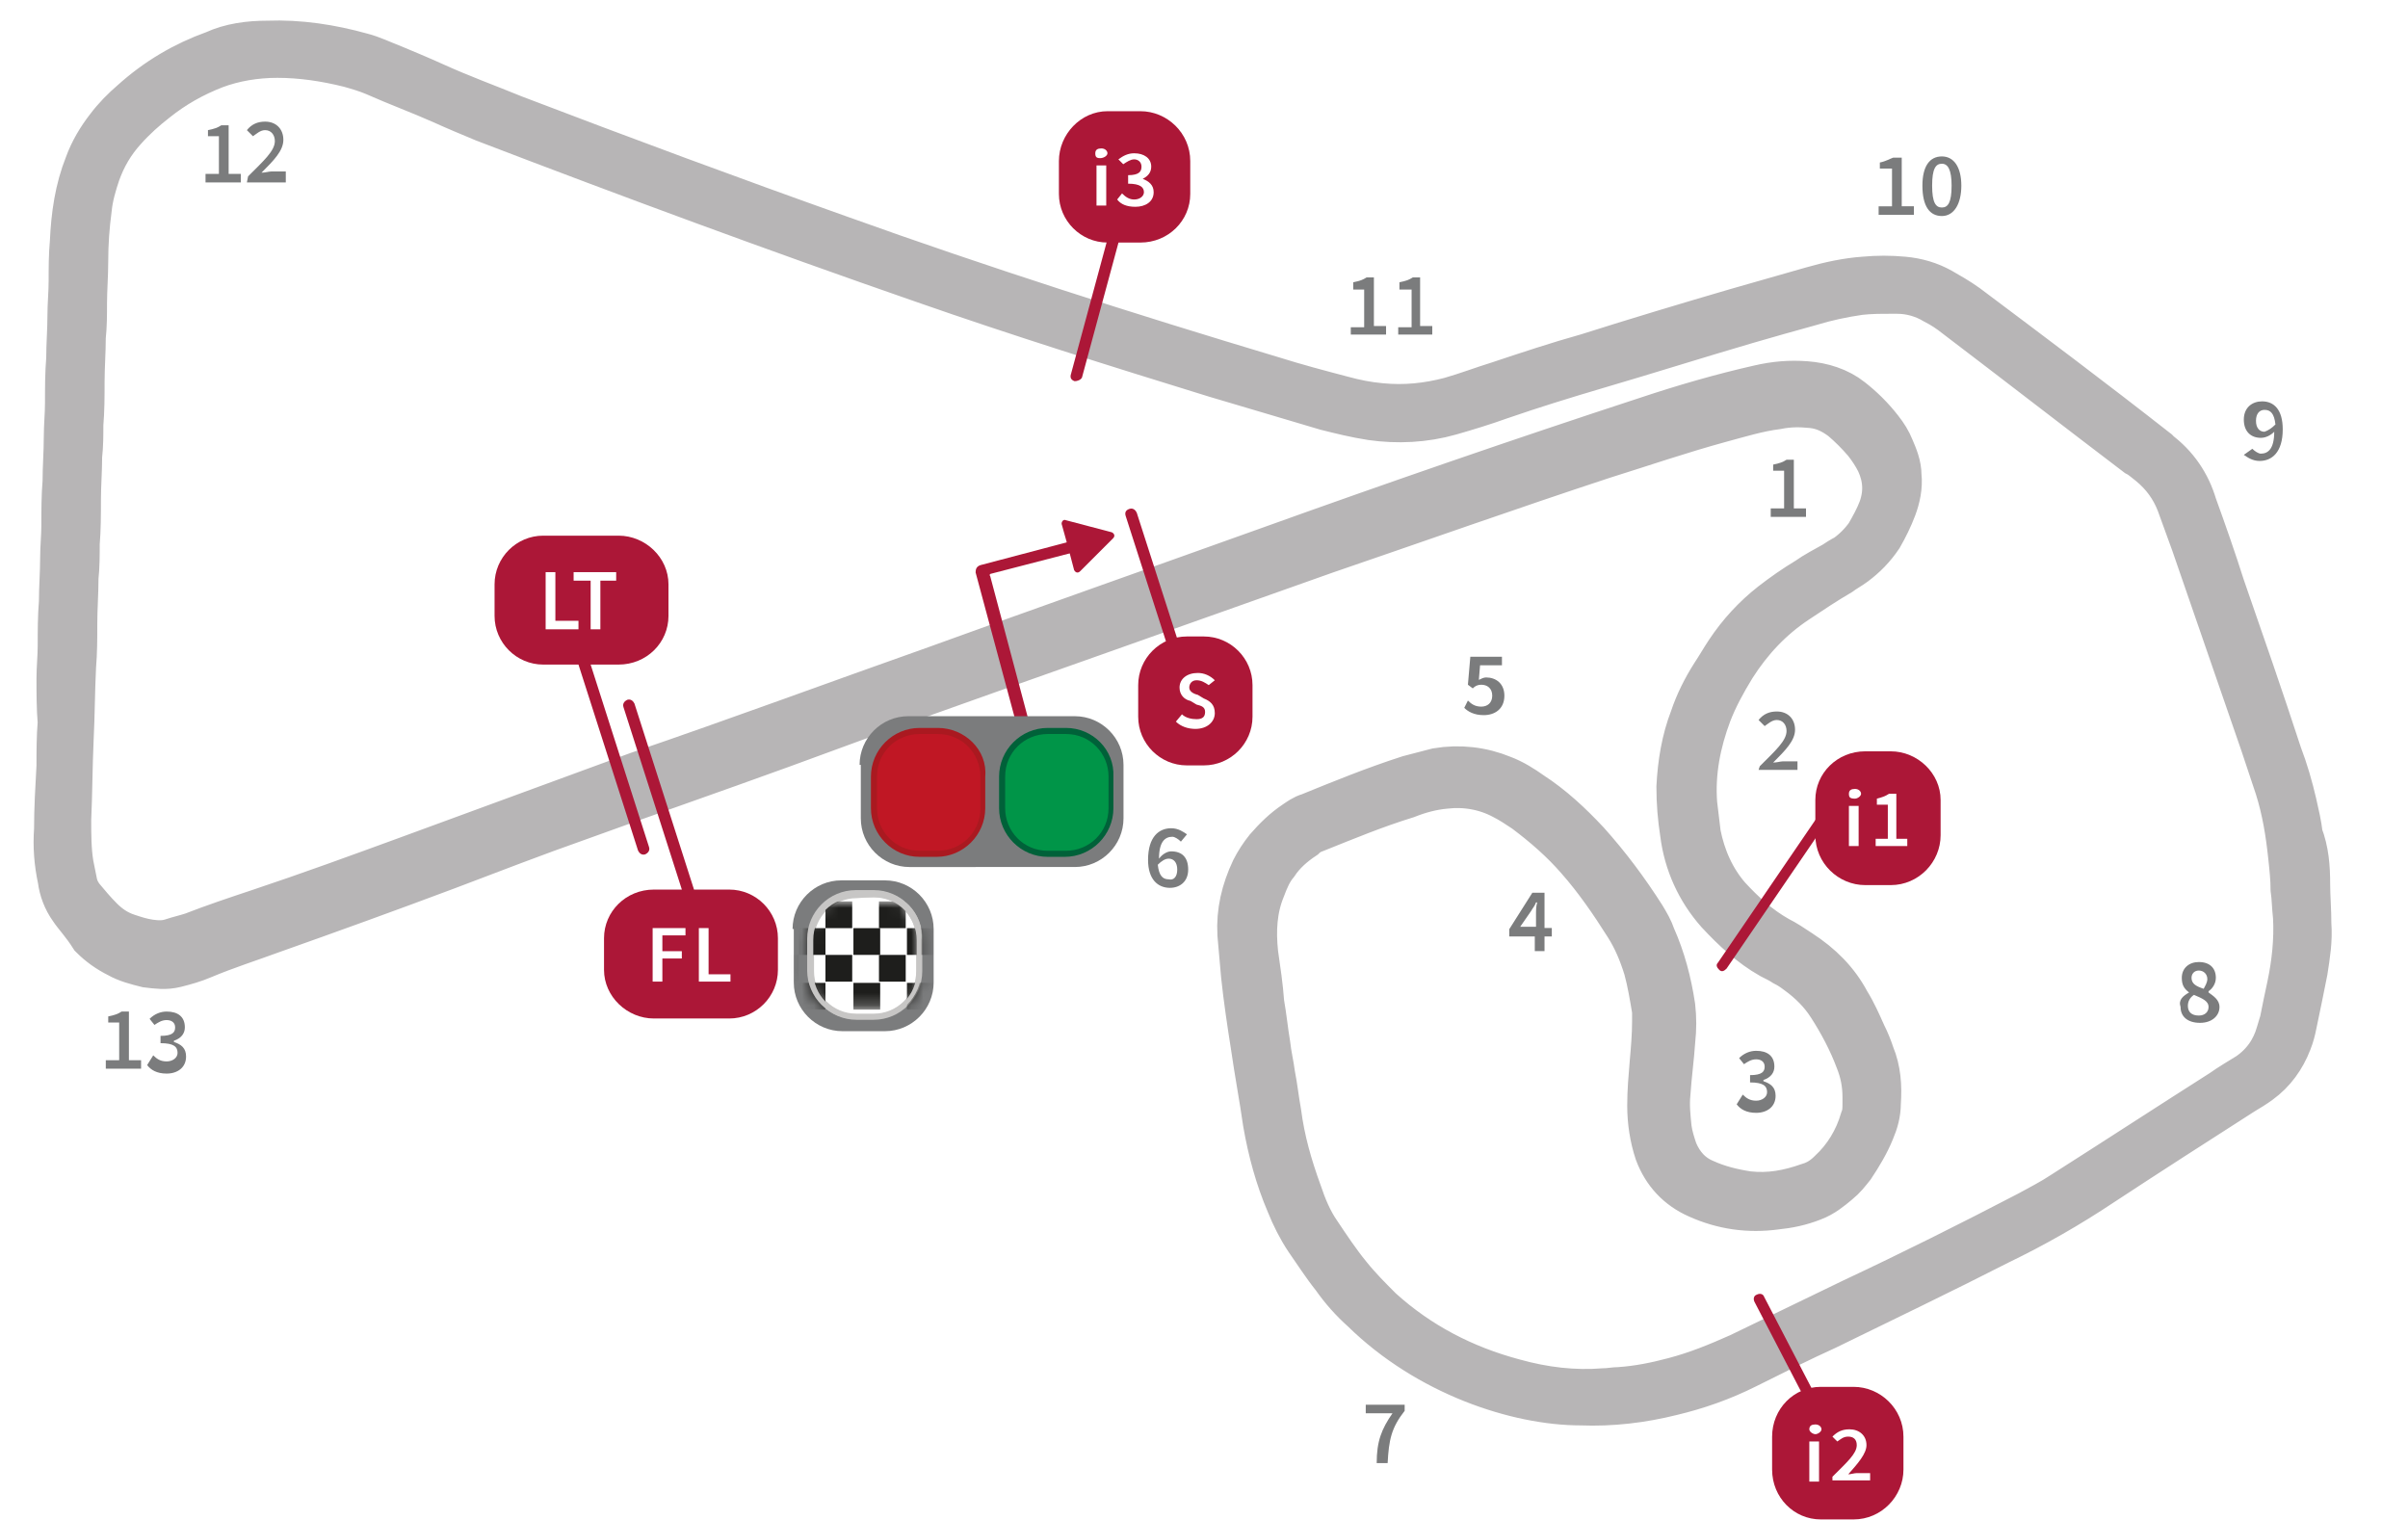 <?xml version="1.0" encoding="utf-8"?>
<!-- Generator: Adobe Illustrator 26.3.1, SVG Export Plug-In . SVG Version: 6.00 Build 0)  -->
<svg version="1.1" id="GER" xmlns="http://www.w3.org/2000/svg" xmlns:xlink="http://www.w3.org/1999/xlink" x="0px" y="0px"
	 viewBox="0 0 198 125" style="enable-background:new 0 0 198 125;" xml:space="preserve">
<style type="text/css">
	.st0{fill:#B7B5B6;stroke:#B7B5B6;stroke-width:4;stroke-miterlimit:10;}
	.st1{display:none;}
	.st2{display:inline;fill:#8F979C;}
	.st3{display:inline;fill:#B7B5B6;}
	.st4{fill:#AC1737;}
	.st5{fill-rule:evenodd;clip-rule:evenodd;fill:#FFFFFF;}
	.st6{fill:#FFFFFF;}
	.st7{fill:#7B7C7D;}
	.st8{fill:#C7C6C5;}
	.st9{filter:url(#Adobe_OpacityMaskFilter);}
	.st10{mask:url(#mask-2_00000160168969148881888670000001404032089791022228_);}
	.st11{fill:#1E1E1C;}
	.st12{fill:#C01724;}
	.st13{fill:#AA1920;}
	.st14{fill:#009548;}
	.st15{fill:#006139;}
</style>
<g id="new_GER_00000013189030548447032220000007610902862851993502_">
	<path class="st0" d="M189.6,72.7c0,1,0.1,2.1,0.1,3.3c0.1,1.3-0.1,2.5-0.3,3.8c-0.3,1.5-0.6,3-0.9,4.4c-0.1,0.5-0.2,0.9-0.4,1.4
		c-0.5,1.3-1.3,2.4-2.4,3.2c-0.4,0.3-0.9,0.6-1.4,0.9c-3.9,2.5-7.8,5-11.6,7.5c-2.7,1.8-5.5,3.4-8.4,4.8c-4.7,2.4-9.5,4.7-14.2,7
		c-2.2,1-4.4,2.1-6.6,3.2c-2,1-4,1.7-6.1,2.2c-2.4,0.6-4.9,0.9-7.4,0.8c-5.2,0-12.5-2.4-17.8-7.6c-0.9-0.8-1.7-1.7-2.4-2.7
		c-0.8-1-1.5-2.1-2.2-3.1c-0.6-0.9-1.1-1.9-1.5-2.9c-0.9-2.1-1.5-4.3-1.9-6.6c-0.3-2.1-0.7-4.2-1-6.3c-0.3-1.9-0.6-3.9-0.8-5.8
		c-0.1-1.1-0.2-2.3-0.3-3.4c-0.1-1.8,0.3-3.5,1.1-5.2c0.3-0.6,0.7-1.2,1.1-1.7c0.7-0.8,1.4-1.5,2.3-2.1c0.3-0.2,0.7-0.5,1.1-0.6
		c2.7-1.1,5.4-2.2,8.2-3.1c0.8-0.2,1.5-0.4,2.3-0.6c1.8-0.3,3.6-0.1,5.3,0.6c0.8,0.3,1.6,0.8,2.3,1.3c1.7,1.1,3.2,2.5,4.6,4
		c1.7,1.9,3.2,3.9,4.6,6.1c0.3,0.5,0.6,1,0.8,1.6c0.8,1.8,1.3,3.7,1.6,5.7c0.1,0.9,0.1,1.8,0,2.7c-0.1,1.5-0.3,2.9-0.4,4.4
		c-0.1,1,0,1.9,0.1,2.9c0.1,0.7,0.3,1.3,0.5,1.9c0.5,1.2,1.3,2.1,2.5,2.6c1.1,0.5,2.3,0.8,3.6,1c1.8,0.2,3.4-0.1,5.1-0.7
		c0.7-0.2,1.3-0.6,1.8-1.1c1.3-1.2,2.2-2.7,2.7-4.4c0.2-0.5,0.2-0.9,0.2-1.4c0-0.2,0-0.3,0-0.5c0-1.1-0.2-2.1-0.6-3.1
		c-0.6-1.6-1.4-3.1-2.3-4.5c-0.7-1.1-1.6-2-2.7-2.8c-0.4-0.3-0.7-0.5-1.1-0.7c-0.3-0.2-0.7-0.4-1.1-0.6c-1.6-0.9-3-2.2-4.3-3.6
		c-1.6-1.8-2.6-4-2.9-6.4c-0.2-1.3-0.3-2.5-0.3-3.8c0.1-1.9,0.4-3.8,1.1-5.6c0.4-1.2,1-2.4,1.7-3.5c0.4-0.6,0.8-1.3,1.2-1.9
		c1-1.5,2.2-2.8,3.6-3.9c0.9-0.7,1.9-1.4,2.9-2c0.7-0.5,1.5-0.9,2.2-1.3c0.3-0.2,0.6-0.4,1-0.6c0.7-0.5,1.3-1.1,1.8-1.8
		c0.4-0.7,0.8-1.4,1.1-2.2c0.5-1.4,0.4-2.7-0.2-4c-0.3-0.6-0.7-1.2-1.1-1.7c-0.6-0.7-1.2-1.3-1.9-1.9c-0.8-0.6-1.6-1-2.6-1.1
		c-1-0.1-1.9-0.1-2.9,0.1c-1.6,0.2-3.2,0.7-4.7,1.1c-3.3,0.9-6.5,2-9.7,3c-7.6,2.5-15.2,5.2-22.8,7.8c-6.8,2.4-13.5,4.8-20.3,7.2
		c-8.2,2.9-16.4,5.8-24.5,8.8c-5.5,2-11,3.9-16.5,5.9c-3.7,1.3-7.3,2.7-11,4.1c-4.8,1.8-9.5,3.5-14.3,5.2c-1.9,0.7-3.8,1.3-5.7,2.1
		c-0.7,0.3-1.4,0.5-2.2,0.7c-0.8,0.2-1.5,0.1-2.3,0c-0.8-0.2-1.6-0.4-2.3-0.8c-0.8-0.4-1.5-0.9-2.1-1.5C7,75.8,6.4,75.2,6,74.6
		c-0.5-0.7-0.8-1.5-0.9-2.3c-0.3-1.4-0.4-2.7-0.3-4.1c0-1.7,0.1-3.4,0.2-5.2c0-1.2,0-2.4,0.1-3.6C5,58.2,5,57,5,55.8
		c0-0.9,0.1-1.8,0.1-2.7c0-1.2,0-2.4,0.1-3.6c0-1.2,0.1-2.4,0.1-3.6c0-0.9,0.1-1.8,0.1-2.7c0-1.2,0-2.4,0.1-3.6
		c0-1.2,0.1-2.4,0.1-3.6c0-1,0.1-1.9,0.1-2.9c0-1.2,0-2.4,0.1-3.6c0-1.2,0.1-2.3,0.1-3.5c0-1,0.1-1.9,0.1-2.9c0-1.1,0-2.1,0.1-3.2
		c0.1-2.2,0.4-4.3,1.2-6.3c0.4-1.1,1-2.1,1.7-3c0.6-0.8,1.3-1.5,2-2.1c2-1.8,4.2-3.1,6.7-4C19,3.9,20.5,3.7,22,3.7
		c2.6-0.1,5.2,0.3,7.7,1c0.8,0.2,1.6,0.6,2.4,0.9c1.2,0.5,2.4,1,3.5,1.5c2.2,1,4.4,1.8,6.6,2.7c8.9,3.4,17.8,6.7,26.8,9.9
		c11.7,4.2,23.6,8,35.6,11.6c1.9,0.6,3.8,1.1,5.7,1.6c1.1,0.3,2.1,0.5,3.2,0.6c2,0.2,3.9,0,5.8-0.5c1.4-0.4,2.7-0.9,4-1.3
		c2.4-0.8,4.8-1.6,7.3-2.3c4.1-1.3,8.1-2.5,12.2-3.7c2.1-0.6,4.2-1.2,6.3-1.8c1.4-0.4,2.8-0.7,4.2-0.8c1.1-0.1,2.1-0.1,3.2,0
		c1.1,0.1,2.1,0.4,3,0.9c0.7,0.4,1.4,0.8,2.1,1.3c5.2,3.9,10.4,7.8,15.5,11.8c0.1,0.1,0.2,0.1,0.2,0.2c1.5,1.1,2.5,2.6,3,4.3
		c0.8,2.2,1.6,4.5,2.3,6.7c1.6,4.6,3.2,9.2,4.7,13.8c0.5,1.3,0.9,2.7,1.2,4c0.2,0.9,0.4,1.7,0.5,2.6C189.5,70,189.6,71.3,189.6,72.7
		z M188.7,73.1c0-0.8-0.1-1.8-0.2-2.7c-0.2-1.9-0.5-3.8-1.1-5.7c-0.4-1.2-0.8-2.4-1.2-3.6c-1.9-5.5-3.8-11-5.7-16.5
		c-0.4-1.1-0.8-2.2-1.2-3.3c-0.5-1.3-1.3-2.4-2.4-3.3c-0.4-0.3-0.7-0.6-1.1-0.8c-5-3.8-9.9-7.6-14.9-11.4c-0.5-0.4-1.1-0.8-1.7-1.1
		c-1-0.6-2.1-0.9-3.2-0.9c-0.2,0-0.3,0-0.5,0c-0.9,0-1.7,0-2.6,0.1c-1.4,0.2-2.8,0.5-4.1,0.9c-1.8,0.5-3.6,1-5.3,1.5
		c-4.1,1.2-8.2,2.5-12.3,3.7c-2.7,0.8-5.3,1.6-7.9,2.5c-1.4,0.5-2.7,0.9-4.1,1.3c-2.1,0.6-4.3,0.7-6.4,0.4c-1.3-0.2-2.5-0.5-3.7-0.8
		c-3-0.9-6.1-1.8-9.1-2.7c-8.1-2.5-16.1-5-24.1-7.8c-12.1-4.2-24-8.6-36-13.2c-1.2-0.5-2.4-1-3.5-1.5c-1.8-0.8-3.7-1.5-5.5-2.3
		c-0.7-0.3-1.4-0.5-2.1-0.7c-2-0.5-4-0.8-6-0.8c-1.8,0-3.6,0.3-5.2,0.9c-1.8,0.7-3.4,1.6-4.9,2.8c-0.9,0.7-1.8,1.5-2.6,2.4
		c-1,1.1-1.7,2.3-2.2,3.7c-0.3,0.9-0.6,1.9-0.7,2.9c-0.2,1.5-0.3,2.9-0.3,4.4c0,1.2-0.1,2.3-0.1,3.5c0,0.9,0,1.8-0.1,2.7
		c0,1.2-0.1,2.5-0.1,3.7c0,1.2,0,2.3-0.1,3.5c0,0.9,0,1.7-0.1,2.6c0,1.2-0.1,2.4-0.1,3.6c0,1.2,0,2.4-0.1,3.6c0,0.9,0,1.9-0.1,2.8
		c0,1.3-0.1,2.5-0.1,3.8c0,1.2,0,2.3-0.1,3.5c-0.1,2-0.1,4-0.2,6c-0.1,2.2-0.1,4.4-0.2,6.6c0,1.2,0,2.5,0.2,3.7
		c0.1,0.5,0.2,1,0.3,1.5c0.1,0.5,0.3,0.9,0.6,1.3c0.5,0.6,1,1.2,1.6,1.8c0.6,0.6,1.3,1.1,2.2,1.4c0.6,0.2,1.2,0.4,1.9,0.5
		c0.7,0.1,1.3,0.1,1.9-0.1c0.6-0.2,1.1-0.3,1.7-0.5c1.8-0.7,3.6-1.3,5.4-1.9c4.2-1.4,8.3-2.9,12.4-4.4c6.3-2.3,12.5-4.6,18.8-6.9
		C60.7,61,68.8,58,77,55.1c9.1-3.3,18.2-6.5,27.4-9.8c10.3-3.7,20.7-7.3,31.1-10.7c3-1,6.1-1.9,9.2-2.6c1.3-0.3,2.5-0.4,3.8-0.3
		c1.3,0.1,2.6,0.5,3.6,1.3c0.9,0.7,1.7,1.5,2.4,2.4c0.4,0.5,0.7,1,0.9,1.5c0.3,0.7,0.6,1.4,0.6,2.2c0.1,0.9-0.1,1.8-0.4,2.6
		c-0.3,0.8-0.7,1.6-1.1,2.3c-0.6,0.9-1.3,1.6-2.1,2.2c-0.4,0.3-0.8,0.5-1.2,0.8c-1.2,0.7-2.4,1.5-3.6,2.3c-2.1,1.4-3.8,3.2-5.2,5.4
		c-0.8,1.3-1.5,2.6-2,3.9c-0.9,2.4-1.4,4.9-1.2,7.5c0.1,0.8,0.2,1.6,0.3,2.5c0.4,2,1.2,3.8,2.5,5.3c1.2,1.3,2.5,2.5,4.1,3.4
		c0.6,0.3,1.2,0.7,1.8,1.1c1.7,1.1,3,2.4,3.9,4.1c0.5,0.8,0.9,1.7,1.3,2.6c0.3,0.6,0.5,1.1,0.7,1.7c0.5,1.2,0.6,2.5,0.5,3.9
		c0,0.8-0.2,1.5-0.5,2.2c-0.4,1-1,2-1.6,2.9c-0.4,0.5-0.7,0.9-1.2,1.3c-0.6,0.5-1.2,1-2,1.3c-1,0.4-2,0.6-3,0.7
		c-2.2,0.3-4.3,0-6.3-0.9c-1.6-0.7-2.7-1.9-3.3-3.5c-0.4-1.2-0.6-2.5-0.6-3.8c0-1.2,0.1-2.3,0.2-3.5c0.1-1.1,0.2-2.3,0.2-3.4
		c0-0.3,0-0.6,0-0.9c-0.2-1.2-0.4-2.4-0.7-3.5c-0.4-1.3-0.9-2.5-1.6-3.6c-1.2-1.9-2.5-3.8-4-5.5c-1.3-1.5-2.8-2.8-4.4-4
		c-0.6-0.4-1.2-0.8-1.8-1.1c-1.5-0.8-3.2-1.1-4.9-0.9c-1.1,0.1-2.2,0.4-3.2,0.8c-2.6,0.8-5,1.8-7.5,2.8c-0.3,0.1-0.7,0.3-1,0.6
		c-0.9,0.6-1.7,1.3-2.3,2.2c-0.5,0.6-0.8,1.3-1.1,2.1c-0.7,1.7-0.8,3.5-0.6,5.4c0.2,1.4,0.4,2.7,0.5,4.1c0.2,1.1,0.3,2.2,0.5,3.4
		c0.1,0.9,0.3,1.7,0.4,2.5c0.2,1,0.3,2,0.5,3.1c0.3,2.3,0.9,4.4,1.7,6.6c0.4,1.2,0.9,2.4,1.6,3.4c0.8,1.2,1.6,2.4,2.5,3.5
		c0.8,1,1.7,1.9,2.6,2.8c3.2,2.9,6.9,4.8,11,5.9c2.5,0.7,5,1,7.5,0.8c0.4,0,0.9-0.1,1.3-0.1c1.5-0.1,3-0.4,4.5-0.8
		c1.9-0.5,3.6-1.2,5.4-2c3.1-1.5,6.2-3,9.3-4.5c4.9-2.3,9.7-4.7,14.5-7.2c0.9-0.5,1.9-1,2.8-1.6c4.4-2.8,8.7-5.6,13.1-8.4
		c0.7-0.5,1.4-0.9,2.2-1.4c1.3-0.9,2.1-2.1,2.5-3.5c0.1-0.3,0.2-0.7,0.3-1c0.2-1,0.4-2,0.6-2.9c0.4-1.9,0.6-3.8,0.5-5.7
		C188.8,74.5,188.8,73.8,188.7,73.1z"/>
</g>
<g id="Page-1">
	<g id="Circuit_info_05" transform="translate(-162, -498)">
		<g id="assets_x2F_circuits_x5F_info_x2F_83" transform="translate(161, 498)">
			<g id="assets_x2F_circuits_x5F_info_x2F_Sachsenring" transform="translate(1.5, 0)">
				<g id="trazado" transform="translate(2.66, 8.511)" class="st1">
					<path id="Shape" class="st2" d="M141.1,15.6c-5.5,1.3-24.5,6.6-25.3,6.9h-0.1l-0.1,0.1c-0.1,0-4.3,1.4-9.5-0.4l-0.1-0.1H106
						C105.6,22,67.1,11.4,59.5,8.6l-7.7-2.9c-6.1-2.3-11.9-4.6-15.2-5.2c-5.1-0.9-17.3,0.5-21.2,10.5l-0.1,0.1L1.2,53.5
						c-0.6,1.7-0.9,5.2,2.2,7.6c3.1,2.4,5.5,2.6,11.1,0.8c5-1.6,61.9-18.1,62.4-18.3c0.3-0.1,34-9.5,43-11.4
						c7.4-1.6,17.4-3.9,20.3-4.1c3.1-0.3,4.7-0.2,5.8,2.4c0.5,1.3,0.7,2.1,0.5,2.8c-0.2,0.9-1,1.4-2.1,2c-2.9,1.5-9.3,4.8-11.1,13.2
						c-0.2,0.9-0.3,1.8-0.4,2.8c-0.9,10.9,5.7,14.6,6,14.7L139,66l0.1,0.1c1.2,0.6,4.6,2.6,6.1,4.8l1,1.4c1.9,2.7,3.6,5.3,2.8,9l0,0
						c-0.5,2.6-4.2,3.9-4.2,3.9l-6.1,1.9l-0.1,0.1c-0.2,0.1-2,0.6-3.8-0.9c-1.4-1.3-1.3-2.7-1-4.3l0.1-0.6l0.2-1.5
						c0.4-2.2,0.9-5.4,1-7.1c0.1-2.1,0.4-8.7-5.7-14.7c-5.3-5.2-11-10-17.7-7.7c-9.1,3.2-14,6.6-14.9,10.4c-0.1,0.3-0.1,0.5-0.2,0.7
						c-0.7,3.5-0.5,5,0,6.5l0.1,0.4c0,0.1,4.3,15.5,4.4,15.9c0.3,1.1,3.4,13.8,17.6,19.6c14.5,5.9,27.3-1.8,27.9-2.1
						c-0.1,0,26-15.3,26-15.3l0.1-0.1l0.1-0.1c0.8-0.6,7.8-6,9.9-8.2c1.6-1.8,2.8-3.6,3.4-6c0.3-1.5,0.4-3.2,0.2-5.3
						c-0.5-5.4-1.3-9.6-4-15.3c-2.5-5.2-9-18-9.7-19.4c-0.4-1-1.7-3.5-6.2-6.4l-13.7-8.6C152.2,17.2,147.5,14.1,141.1,15.6z
						 M142.1,20.1c4.4-1.1,7.6,1,7.7,1.1c0.1,0.1,13.7,8.6,13.7,8.6c3.7,2.3,4.4,4.1,4.4,4.1c0,0.1,0.1,0.1,0.1,0.1l0.1,0.3
						c0.1,0.2,7.2,14,9.7,19.4c2.4,5.1,3.1,8.7,3.6,13.7c0.2,1.6,0.1,2.8-0.1,3.8c-0.4,1.7-1.2,2.8-2.2,3.9c-1.5,1.6-7.1,6-9.3,7.6
						c-0.2,0.2-25.9,15.2-25.9,15.2c-0.2,0.1-11.4,6.8-23.8,1.8c-12.2-5-14.7-16-14.8-16.4V83L101,67.1c0,0.1-0.2-0.5-0.2-0.5
						c-0.3-0.9-0.5-1.7,0.3-4.9c0.1-0.5,1.3-3.4,12-7.1c3.8-1.3,7.7,1.4,13,6.6c4.7,4.6,4.5,9.4,4.4,11.2c-0.1,1.4-0.6,4.7-0.9,6.6
						l-0.3,1.5l-0.1,0.4c-0.3,1.5-1.1,5.5,2.5,8.7c3.1,2.7,6.8,2.3,8.5,1.7l-0.2,0.1l6.1-1.9c0.3-0.1,6.2-2.1,7.3-7.3l0,0
						c1.2-5.7-1.4-9.5-3.5-12.6l-0.9-1.3c-2.3-3.6-7-6-7.8-6.4c-0.3-0.2-4.3-2.7-3.6-10.4c0.1-0.7,0.2-1.5,0.3-2.1
						c1.3-6.3,6.1-8.8,8.7-10.2c2.6-1.3,4-3,4.5-5.2c0.3-1.6,0.1-3.5-0.8-5.6c-2.5-6.1-7.9-5.5-10.5-5.3c-2.9,0.3-10.8,2-20.9,4.3
						c-9.1,2-41.9,11.1-43.2,11.5c-2.4,0.7-57.6,16.7-62.6,18.4c-4.8,1.5-5.4,1.1-6.9-0.1c-0.9-0.7-0.9-1.8-0.7-2.2
						c0-0.1,0.1-0.2,0.1-0.2s13.7-40.6,14.2-42.2c2.9-7.3,12.9-8.1,16.1-7.6c2.9,0.5,8.7,2.8,14.3,4.9l7.8,2.9
						c7.9,2.8,45.3,13.1,46.8,13.6l-0.2-0.1c6.4,2.3,11.7,0.7,12.4,0.5C117.4,26.8,136.8,21.4,142.1,20.1z"/>
					<path id="Shape_00000021828723520749006670000004006118276393899189_" class="st3" d="M140.7,15.4c-5.5,1.3-24.5,6.6-25.4,6.9
						h-0.1l-0.1,0.1c-0.1,0-4.3,1.4-9.5-0.4l-0.1-0.1h-0.1c-0.4-0.1-38.8-10.7-46.5-13.5l-7.7-2.9C45.3,3.2,39.6,1,36.3,0.4
						c-5.1-0.9-17.3,0.5-21.2,10.5L15.1,11L0.9,53.2C0.3,54.9,0,58.5,3,60.8c3.1,2.4,5.5,2.6,11.1,0.8c5-1.6,61.9-18.1,62.4-18.3
						c0.3-0.1,34-9.5,43-11.4c7.4-1.6,17.4-3.9,20.3-4.1c3.1-0.3,4.7-0.2,5.8,2.4c0.5,1.3,0.7,2.1,0.5,2.8c-0.2,0.9-1,1.4-2.1,2
						c-2.9,1.5-9.3,4.8-11.1,13.2c-0.2,0.9-0.3,1.8-0.4,2.8c-0.9,10.9,5.7,14.6,6,14.7l0.1,0.1l0.1,0.1c1.2,0.6,4.6,2.6,6.1,4.8
						l1,1.4c1.9,2.7,3.6,5.3,2.8,9l0,0c-0.5,2.6-4.2,3.9-4.2,3.9l-6.1,1.9l-0.1,0.1c-0.2,0.1-2,0.6-3.8-0.9c-1.4-1.3-1.3-2.7-1-4.3
						l0.1-0.6l0.2-1.5c0.4-2.2,0.9-5.4,1-7.1c0.1-2.1,0.4-8.7-5.7-14.7c-5.3-5.2-11-10-17.7-7.7c-9.1,3.2-14,6.6-14.9,10.4
						c-0.1,0.3-0.1,0.5-0.2,0.7c-0.7,3.5-0.5,5,0,6.5l0.1,0.4c0,0.1,4.3,15.5,4.4,15.9c0.3,1.1,3.4,13.8,17.6,19.6
						c14.5,5.9,27.3-1.8,27.9-2.1c-0.1,0,26-15.3,26-15.3l0.1-0.1l0.1-0.1c0.8-0.6,7.8-6,9.9-8.2c1.6-1.8,2.8-3.6,3.4-6
						c0.3-1.5,0.4-3.2,0.2-5.3c-0.5-5.4-1.3-9.6-4-15.3c-2.5-5.2-9-18-9.7-19.4c-0.4-1-1.7-3.5-6.2-6.4L152.2,17
						C151.9,17,147.2,13.9,140.7,15.4z M141.8,19.9c4.4-1.1,7.6,1,7.7,1.1c0.1,0.1,13.7,8.6,13.7,8.6c3.7,2.3,4.4,4.1,4.4,4.1
						c0,0.1,0.1,0.1,0.1,0.1l0.1,0.3c0.1,0.2,7.2,14,9.7,19.4c2.4,5.1,3.1,8.7,3.6,13.7c0.2,1.6,0.1,2.8-0.1,3.8
						c-0.4,1.7-1.2,2.8-2.2,3.9c-1.5,1.6-7.1,6-9.3,7.6c-0.2,0.2-25.9,15.2-25.9,15.2c-0.2,0.1-11.4,6.8-23.8,1.8
						c-12.2-5-14.7-16-14.8-16.4v-0.1L100.6,67c0,0.1-0.2-0.5-0.2-0.5c-0.3-0.9-0.5-1.7,0.3-4.9c0.1-0.5,1.3-3.4,12-7.1
						c3.8-1.3,7.7,1.4,13,6.6c4.7,4.6,4.5,9.4,4.4,11.2c-0.1,1.4-0.6,4.7-0.9,6.6l-0.3,1.5l-0.1,0.4c-0.3,1.5-1.1,5.5,2.5,8.7
						c3.1,2.7,6.8,2.3,8.5,1.7l-0.2,0.1l6.1-1.9c0.3-0.1,6.2-2.1,7.3-7.3l0,0c1.2-5.7-1.4-9.5-3.5-12.6l-0.9-1.3
						c-2.3-3.6-7-6-7.8-6.4c-0.3-0.2-4.3-2.7-3.6-10.4c0.1-0.7,0.2-1.5,0.3-2.1c1.3-6.3,6.1-8.8,8.7-10.2c2.6-1.3,4-3,4.5-5.2
						c0.3-1.6,0.1-3.5-0.8-5.6c-2.5-6-7.9-5.5-10.5-5.2c-2.9,0.3-10.8,2-20.9,4.3c-9.1,2-41.9,11.1-43.2,11.5
						c-2.4,0.7-57.6,16.7-62.6,18.4c-4.8,1.5-5.4,1.1-6.9-0.1c-0.9-0.7-0.9-1.8-0.7-2.2c0-0.1,0.1-0.2,0.1-0.2s13.7-40.6,14.2-42.2
						c2.9-7.3,12.9-8.1,16.1-7.6c2.9,0.5,8.7,2.8,14.3,4.9l7.8,2.9c7.9,2.8,45.3,13.1,46.8,13.6l-0.2-0.1c6.4,2.3,11.7,0.7,12.4,0.5
						C117.1,26.5,136.4,21.2,141.8,19.9z"/>
				</g>
				<g id="PUNTOS_INTERMEDIOS_Y_SEMAFORO" transform="translate(37.766, 9.043)">
					<g id="Group" transform="translate(42.553, 28.723)">
						<path id="Shape_00000029022797265482345790000012406720530832947097_" class="st4" d="M3.5,22.6c-0.3,0.1-0.5-0.1-0.6-0.3
							l-3.5-13C-0.6,9-0.5,8.8-0.2,8.7l9.1-2.4c0.3-0.1,0.5,0.1,0.6,0.3c0.1,0.3-0.1,0.5-0.3,0.6L0.7,9.4c-0.1,0-0.2,0.1-0.1,0.2
							L3.9,22C3.9,22.3,3.7,22.5,3.5,22.6z"/>
						<path id="Shape_00000045601300947189914490000003457995724662622596_" class="st4" d="M10.7,6.5c0.2-0.2,0.1-0.4-0.1-0.5
							L8.7,5.5L6.8,5C6.6,4.9,6.4,5.2,6.5,5.4L7,7.2l0.5,1.9c0.1,0.2,0.3,0.3,0.5,0.1l1.4-1.4L10.7,6.5z"/>
					</g>
					<path id="Combined-Shape" class="st4" d="M18.8,64.1h2.9c2.2,0,4,1.8,4,4v2.6c0,2.2-1.8,4-4,4h-6.2c-2.2,0-4.1-1.8-4.1-4v-2.6
						c0-2.2,1.8-4,4.1-4h2.3l-4.8-15c-0.1-0.3,0.1-0.5,0.3-0.6c0.3-0.1,0.5,0.1,0.6,0.3L18.8,64.1z"/>
					<path id="Combined-Shape-Copy" class="st4" d="M9.3,45.6H6.4c-2.2,0-4-1.8-4-4V39c0-2.2,1.8-4,4-4h6.2c2.2,0,4.1,1.8,4.1,4v2.6
						c0,2.2-1.8,4-4.1,4h-2.3l4.8,15c0.1,0.3-0.1,0.5-0.3,0.6c-0.3,0.1-0.5-0.1-0.6-0.3L9.3,45.6z"/>
					<path id="LT" class="st5" d="M6.6,42.7V38h0.8v4h1.9v0.7H6.6z M10.3,42.7v-4H8.9V38h3.5v0.7h-1.3v4H10.3z"/>
					<path id="Shape_00000026158346058087806750000015626337518744025755_" class="st4" d="M50.1,22.3c-0.3-0.1-0.4-0.3-0.3-0.6
						l4.6-17c0.1-0.3,0.3-0.4,0.6-0.3s0.4,0.3,0.3,0.6l-4.6,17C50.6,22.2,50.3,22.3,50.1,22.3z"/>
					<path id="Shape_00000081611341736141031350000013856200703822945166_" class="st4" d="M54.6,32.8c0.3-0.1,0.5,0.1,0.6,0.3
						l5.4,16.8c0.1,0.3-0.1,0.5-0.3,0.6c-0.3,0.1-0.5-0.1-0.6-0.3l-5.4-16.8C54.2,33.1,54.3,32.9,54.6,32.8z"/>
					<path id="Shape_00000036973542123672034240000018429241466156374175_" class="st4" d="M113.5,55.5c0.2,0.2,0.3,0.4,0.1,0.6
						l-9.9,14.5c-0.2,0.2-0.4,0.3-0.6,0.1c-0.2-0.2-0.3-0.4-0.1-0.6l9.9-14.5C113,55.4,113.3,55.4,113.5,55.5z"/>
					<path id="Shape_00000052787466296778893930000006527179065367284925_" class="st4" d="M114.7,113.8c-0.2,0.1-0.5,0.1-0.6-0.2
						L106,98c-0.1-0.2-0.1-0.5,0.2-0.6c0.2-0.1,0.5-0.1,0.6,0.2l8.1,15.6C115.1,113.4,115,113.7,114.7,113.8z"/>
					<g id="Group_00000045592653969991350800000002055471444681559180_" transform="translate(107.447, 104.787)">
						<path id="Shape_00000078723110578951640340000011241254148931925890_" class="st4" d="M0,4.3C0,2,1.8,0.2,4,0.2h2.7
							c2.2,0,4.1,1.8,4.1,4.1V7c0,2.2-1.8,4.1-4.1,4.1H4c-2.2,0-4-1.8-4-4.1V4.3z"/>
						<g id="Shape_00000075124129854092531700000015201135038539212715_" transform="translate(2.66, 3.191)">
							<path class="st6" d="M0.4,0.5c0-0.3,0.2-0.4,0.5-0.4s0.5,0.2,0.5,0.4S1.1,0.9,0.9,0.9S0.4,0.7,0.4,0.5z M0.4,1.5h0.8v3.3H0.4
								V1.5z"/>
							<path class="st6" d="M2.3,4.4c1.2-1.2,2-1.9,2-2.6c0-0.5-0.3-0.7-0.7-0.7C3.2,1.1,3,1.3,2.7,1.5L2.3,1.1
								c0.4-0.4,0.8-0.6,1.4-0.6c0.8,0,1.4,0.5,1.4,1.3c0,0.7-0.7,1.5-1.5,2.4c0.2,0,0.5-0.1,0.7-0.1h1.1v0.6H2.3L2.3,4.4L2.3,4.4z"
								/>
						</g>
					</g>
					<g id="Group_00000124138471521241332490000012918474733657034416_" transform="translate(53.723, 41.489)">
						<path id="Shape_00000042018330172937305860000016973622771288120245_" class="st4" d="M1.6,5.8c0-2.2,1.8-4,4-4H7
							c2.2,0,4,1.8,4,4v2.6c0,2.2-1.8,4-4,4H5.6c-2.2,0-4-1.8-4-4V5.8z"/>
						<path id="Shape_00000140001185340280102690000012014035906750141836_" class="st6" d="M5.2,8.2C5.5,8.5,6,8.6,6.4,8.6
							c0.5,0,0.7-0.2,0.7-0.6c0-0.4-0.3-0.5-0.7-0.6L5.9,7.1C5.4,7,5,6.6,5,6c0-0.7,0.6-1.2,1.5-1.2c0.5,0,1,0.2,1.4,0.6L7.4,5.8
							c-0.3-0.2-0.6-0.4-1-0.4C6,5.4,5.8,5.7,5.8,6c0,0.3,0.3,0.5,0.7,0.6L7,6.9c0.5,0.2,0.9,0.5,0.9,1.2c0,0.7-0.6,1.3-1.6,1.3
							c-0.6,0-1.2-0.2-1.6-0.6L5.2,8.2z"/>
					</g>
					<g id="Group_00000078012064414294830780000003512350884944813206_" transform="translate(9.043, 60.106)">
						<g id="Shape_00000123417287299645555010000003522959170708147121_" transform="translate(4.255, 2.66)">
							<polygon class="st6" points="2.1,4.5 4.8,4.5 4.8,5.1 2.9,5.1 2.9,6.4 4.5,6.4 4.5,7 2.9,7 2.9,8.9 2.1,8.9 							"/>
							<polygon class="st6" points="5.9,4.5 6.7,4.5 6.7,8.3 8.5,8.3 8.5,8.9 5.9,8.9 							"/>
						</g>
					</g>
					<g id="Group_00000039094287066751430520000010018431203540881854_" transform="translate(111.702, 50.532)">
						<path id="Shape_00000135661057038758683960000013352891080702435721_" class="st4" d="M-0.7,6.2c0-2.2,1.8-4,4.1-4h2.1
							c2.2,0,4.1,1.8,4.1,4v2.9c0,2.2-1.8,4.1-4.1,4.1H3.4c-2.2,0-4.1-1.8-4.1-4.1V6.2z"/>
						<g id="Shape_00000128473492525548964730000011941941643391448238_" transform="translate(2.66, 3.191)">
							<path class="st6" d="M-0.6,2.5c0-0.3,0.2-0.4,0.5-0.4s0.5,0.2,0.5,0.4S0.1,2.9-0.1,2.9C-0.5,2.9-0.6,2.8-0.6,2.5z M-0.6,3.5
								h0.8v3.3h-0.8V3.5z"/>
							<path class="st6" d="M1.6,6.2h1V3.4H1.7V2.9c0.4-0.1,0.7-0.2,1-0.4h0.6v3.7h0.9v0.6H1.6V6.2z"/>
						</g>
					</g>
					<g id="Group_00000053525173280564306280000008576916160216456582_" transform="translate(23.404, 59.043)">
						<path id="Shape_00000043457244295982623860000008612897018532643518_" class="st7" d="M3.5,8.3c0-2.2,1.8-4,4-4h3.6
							c2.2,0,4,1.8,4,4v4.4c0,2.2-1.8,4-4,4H7.6c-2.2,0-4-1.8-4-4V8.3z"/>
						<g id="Shape_00000179610372642532080170000010602249343557575337_" transform="translate(1.064, 1.064)">
							<path class="st6" d="M7.7,14.5c-2.1,0-3.8-1.7-3.8-3.8V8.2c0-2.1,1.7-3.8,3.8-3.8h1.4c2.1,0,3.8,1.7,3.8,3.8v2.6
								c0,2.1-1.7,3.8-3.8,3.8H7.7z"/>
							<path class="st8" d="M9.1,4.6c2,0,3.5,1.6,3.5,3.5v2.6c0,2-1.6,3.5-3.5,3.5H7.7c-2,0-3.5-1.6-3.5-3.5V8.2
								c0-2,1.6-3.5,3.5-3.5L9.1,4.6L9.1,4.6z M9.1,4.1H7.7c-2.2,0-4,1.8-4,4v2.6c0,2.2,1.8,4,4,4h1.4c2.2,0,4-1.8,4-4V8.2
								C13.2,5.9,11.4,4.1,9.1,4.1z"/>
						</g>
						<g id="Clipped" transform="translate(1.064, 1.064)">
							<g id="SVGID_19_">
							</g>
							<defs>
								<filter id="Adobe_OpacityMaskFilter" filterUnits="userSpaceOnUse" x="0.7" y="5" width="13.3" height="8.9">
									<feColorMatrix  type="matrix" values="1 0 0 0 0  0 1 0 0 0  0 0 1 0 0  0 0 0 1 0"/>
								</filter>
							</defs>
							
								<mask maskUnits="userSpaceOnUse" x="0.7" y="5" width="13.3" height="8.9" id="mask-2_00000160168969148881888670000001404032089791022228_">
								<g class="st9">
									<path id="path-1_00000137132084660760993770000002899640486121759422_" class="st5" d="M3.6,8.2c0-2.2,1.8-4,4-4H9
										c2.2,0,4,1.8,4,4v2.6c0,2.2-1.8,4-4,4H7.6c-2.2,0-4-1.8-4-4V8.2z"/>
								</g>
							</mask>
							<g id="Group_00000004526032826522950440000016620944041046192792_" class="st10">
								<g id="Rectangle-path" transform="translate(-2.66, 1.064)">
									<rect x="3.4" y="3.9" class="st11" width="2.2" height="2.2"/>
									<rect x="5.6" y="6.1" class="st11" width="2.2" height="2.2"/>
									<rect x="7.8" y="3.9" class="st11" width="2.2" height="2.2"/>
									<rect x="10.1" y="6.1" class="st11" width="2.2" height="2.2"/>
									<rect x="3.4" y="8.3" class="st11" width="2.2" height="2.2"/>
									<rect x="5.6" y="10.6" class="st11" width="2.2" height="2.2"/>
									<rect x="7.8" y="8.3" class="st11" width="2.2" height="2.2"/>
									<rect x="10.1" y="10.6" class="st11" width="2.2" height="2.2"/>
									<rect x="12.2" y="3.9" class="st11" width="2.2" height="2.2"/>
									<rect x="14.5" y="6.1" class="st11" width="2.2" height="2.2"/>
									<rect x="12.2" y="8.3" class="st11" width="2.2" height="2.2"/>
									<rect x="14.5" y="10.6" class="st11" width="2.2" height="2.2"/>
								</g>
							</g>
						</g>
						<path id="Shape_00000014623105760721075310000017213823146021033896_" class="st8" d="M10.2,5.7c2,0,3.5,1.6,3.5,3.5v2.6
							c0,2-1.6,3.5-3.5,3.5H8.7c-2,0-3.5-1.6-3.5-3.5V9.2c0-2,1.6-3.5,3.5-3.5L10.2,5.7L10.2,5.7z M10.2,5.1H8.7c-2.2,0-4,1.8-4,4
							v2.6c0,2.2,1.8,4,4,4h1.4c2.2,0,4-1.8,4-4V9.2C14.3,7,12.4,5.1,10.2,5.1z"/>
					</g>
					<g id="Group_00000132802506827250081280000012545223882330961537_" transform="translate(31.915, 45.745)">
						<path id="Shape_00000085965651273608538360000017407913350854385824_" class="st7" d="M0.5,8.1c0-2.2,1.8-4,4-4h13.7
							c2.2,0,4,1.8,4,4v4.4c0,2.2-1.8,4-4,4H4.6c-2.2,0-4-1.8-4-4V8.1z"/>
						<g id="Shape_00000090278112870391447450000004894993392517632910_" transform="translate(0.532, 1.064)">
							<g>
								<path class="st12" d="M4.9,14.4c-2.1,0-3.8-1.7-3.8-3.8V8.1c0-2.1,1.7-3.8,3.8-3.8h1.4c2.1,0,3.8,1.7,3.8,3.8v2.6
									c0,2.1-1.7,3.8-3.8,3.8H4.9z"/>
								<path class="st13" d="M6.4,4.5c2,0,3.5,1.6,3.5,3.5v2.6c0,2-1.6,3.5-3.5,3.5H4.9c-2,0-3.5-1.6-3.5-3.5V8
									c0-2,1.6-3.5,3.5-3.5H6.4z M6.4,4H4.9c-2.2,0-4,1.8-4,4v2.6c0,2.2,1.8,4,4,4h1.4c2.2,0,4-1.8,4-4V8C10.5,5.8,8.6,4,6.4,4z"
									/>
							</g>
							<g transform="translate(10.638, 0)">
								<path class="st14" d="M4.8,14.4c-2.1,0-3.8-1.7-3.8-3.8V8.1c0-2.1,1.7-3.8,3.8-3.8h1.4c2.1,0,3.8,1.7,3.8,3.8v2.6
									c0,2.1-1.7,3.8-3.8,3.8H4.8z"/>
								<path class="st15" d="M6.3,4.5c2,0,3.5,1.6,3.5,3.5v2.6c0,2-1.6,3.5-3.5,3.5H4.8c-2,0-3.5-1.6-3.5-3.5V8
									c0-2,1.6-3.5,3.5-3.5H6.3z M6.3,4H4.8c-2.2,0-4,1.8-4,4v2.6c0,2.2,1.8,4,4,4h1.4c2.2,0,4-1.8,4-4V8C10.3,5.8,8.5,4,6.3,4z"
									/>
							</g>
						</g>
					</g>
					<g id="Group_00000057117387820800204290000004810032931966286782_" transform="translate(48.404, 0)">
						<path id="Shape_00000101813478093532435910000013971232115188862133_" class="st4" d="M0.4,4.2c0-2.2,1.8-4.1,4-4.1h2.7
							c2.2,0,4.1,1.8,4.1,4.1v2.7c0,2.2-1.8,4-4.1,4H4.4c-2.2,0-4-1.8-4-4V4.2z"/>
						<g id="Shape_00000059992548357057672200000004309118377206466182_" transform="translate(3.191, 2.66)">
							<path class="st6" d="M0.2,0.9c0-0.3,0.2-0.4,0.5-0.4s0.5,0.2,0.5,0.4S0.9,1.3,0.6,1.3S0.2,1.2,0.2,0.9z M0.3,1.9h0.8v3.3H0.3
								V1.9z"/>
							<path class="st6" d="M2.4,4.2c0.3,0.3,0.6,0.5,1,0.5c0.5,0,0.8-0.3,0.8-0.6c0-0.4-0.3-0.7-1.3-0.7V2.7C3.8,2.7,4,2.4,4,2
								c0-0.4-0.3-0.6-0.6-0.6c-0.3,0-0.6,0.2-0.9,0.4L2.1,1.4c0.4-0.3,0.8-0.5,1.3-0.5c0.8,0,1.4,0.4,1.4,1.1c0,0.5-0.3,0.8-0.7,1
								V3c0.5,0.2,0.9,0.5,0.9,1.1c0,0.8-0.7,1.2-1.5,1.2C2.8,5.3,2.3,5.1,2,4.7L2.4,4.2z"/>
						</g>
					</g>
				</g>
				<g id="textos_y_numeros">
					<path id="Shape_00000183971990343057831090000009004742807184914869_" class="st7" d="M145.1,41.8h1.1v-3.1h-0.9v-0.5
						c0.5-0.1,0.8-0.2,1.1-0.4h0.6v4h1v0.7h-2.9V41.8z"/>
					<path id="Shape_00000142133728981766110640000016669590919792523698_" class="st7" d="M144.2,63c1.3-1.3,2.2-2.1,2.2-2.9
						c0-0.5-0.3-0.9-0.8-0.9c-0.4,0-0.7,0.3-1,0.5l-0.5-0.5c0.4-0.5,0.9-0.7,1.5-0.7c0.9,0,1.5,0.6,1.5,1.5c0,0.9-0.8,1.7-1.8,2.7
						c0.3,0,0.6-0.1,0.8-0.1h1.2v0.7h-3.2L144.2,63L144.2,63z"/>
					<path id="Shape_00000150096844843884013850000009329072006887085703_" class="st7" d="M142.8,90c0.3,0.3,0.6,0.5,1.1,0.5
						c0.5,0,0.9-0.3,0.9-0.7c0-0.5-0.3-0.8-1.4-0.8v-0.6c1,0,1.2-0.3,1.2-0.7c0-0.4-0.3-0.6-0.7-0.6c-0.4,0-0.7,0.2-1,0.4l-0.4-0.5
						c0.4-0.4,0.9-0.6,1.4-0.6c0.9,0,1.5,0.4,1.5,1.3c0,0.5-0.3,0.9-0.9,1.1v0.1c0.6,0.2,1,0.5,1,1.2c0,0.9-0.7,1.4-1.6,1.4
						c-0.8,0-1.3-0.3-1.6-0.7L142.8,90z"/>
					<path id="Shape_00000121959826795672542690000009287798214909911686_" class="st7" d="M127.1,77h-0.6v1.2h-0.8V77h-2.1v-0.6
						l1.9-3h1v2.9h0.6V77z M125.8,76.3v-1.1c0-0.3,0-0.7,0.1-1h-0.1c-0.1,0.3-0.3,0.5-0.4,0.7l-0.9,1.3H125.8z"/>
					<path id="Shape_00000075852396009838076930000007566275027851114141_" class="st7" d="M120.2,57.6c0.3,0.3,0.6,0.5,1.1,0.5
						c0.5,0,0.9-0.3,0.9-0.9c0-0.6-0.4-0.9-0.9-0.9c-0.3,0-0.5,0.1-0.7,0.3l-0.4-0.3l0.2-2.3h2.6v0.7h-1.8l-0.1,1.2
						c0.2-0.1,0.4-0.2,0.6-0.2c0.8,0,1.5,0.5,1.5,1.5c0,1.1-0.8,1.6-1.7,1.6c-0.8,0-1.3-0.3-1.6-0.6L120.2,57.6z"/>
					<path id="Shape_00000173145540493622749260000009735546990358332306_" class="st7" d="M96.6,69.2c-0.2-0.2-0.5-0.4-0.7-0.4
						c-0.6,0-1.1,0.4-1.1,1.8c0.3-0.4,0.7-0.6,1-0.6c0.9,0,1.4,0.5,1.4,1.5c0,1-0.7,1.5-1.5,1.5c-1,0-1.8-0.7-1.8-2.3
						c0-1.9,0.9-2.6,1.9-2.6c0.6,0,1,0.3,1.3,0.5L96.6,69.2z M96.3,71.5c0-0.6-0.3-0.9-0.7-0.9c-0.3,0-0.6,0.2-0.9,0.5
						c0.1,0.9,0.4,1.2,0.9,1.2C96,72.4,96.3,72.1,96.3,71.5z"/>
					<path id="Shape_00000105422661420768182810000006373957147147139003_" class="st7" d="M114,116.2h-2.2v-0.7h3.2v0.5
						c-1.1,1.4-1.3,2.4-1.4,4.3h-0.9C112.7,118.5,113.1,117.5,114,116.2z"/>
					<path id="Shape_00000176007416626399137380000008725566270809790893_" class="st7" d="M179.5,81.6c-0.4-0.3-0.6-0.6-0.6-1.2
						c0-0.8,0.6-1.3,1.4-1.3c0.9,0,1.4,0.5,1.4,1.3c0,0.5-0.3,0.9-0.6,1.1v0.1c0.4,0.3,0.9,0.6,0.9,1.2c0,0.7-0.6,1.3-1.6,1.3
						s-1.6-0.5-1.6-1.3C178.6,82.2,179,81.9,179.5,81.6z M180.3,83.5c0.5,0,0.8-0.3,0.8-0.7c0-0.5-0.5-0.7-1.2-1
						c-0.3,0.2-0.5,0.5-0.5,0.9C179.4,83.2,179.7,83.5,180.3,83.5z M181,80.5c0-0.4-0.3-0.7-0.7-0.7c-0.4,0-0.6,0.3-0.6,0.6
						c0,0.5,0.4,0.7,1,0.9C180.8,81.1,181,80.8,181,80.5z"/>
					<path id="Shape_00000091720793731524142110000014127699827690439062_" class="st7" d="M184.7,36.9c0.2,0.2,0.5,0.4,0.7,0.4
						c0.6,0,1.1-0.4,1.1-1.8c-0.3,0.3-0.7,0.5-1.1,0.5c-0.8,0-1.4-0.5-1.4-1.5c0-1,0.7-1.5,1.5-1.5c1,0,1.7,0.7,1.7,2.3
						c0,1.9-0.9,2.6-1.9,2.6c-0.6,0-1-0.3-1.3-0.5L184.7,36.9z M186.6,34.9c-0.1-0.9-0.4-1.2-0.9-1.2c-0.4,0-0.7,0.3-0.7,0.9
						s0.3,0.9,0.7,0.9C186,35.4,186.3,35.2,186.6,34.9z"/>
					<g id="Group_00000027596567723659474110000017282046355206463114_" transform="translate(147.872, 14.362)">
						<path id="Shape_00000102529181412304519110000002534257176505003959_" class="st7" d="M6.1,2.6h1.1v-3.1H6.2V-1
							C6.7-1.1,7-1.3,7.3-1.4H8v4h1v0.7H6.1V2.6z"/>
						<path id="Shape_00000020392619357792134240000015919772483179233411_" class="st7" d="M9.7,0.9c0-1.6,0.6-2.4,1.6-2.4
							s1.6,0.9,1.6,2.4s-0.6,2.5-1.6,2.5S9.7,2.6,9.7,0.9z M12.1,0.9c0-1.3-0.3-1.8-0.8-1.8s-0.8,0.4-0.8,1.8s0.3,1.8,0.8,1.8
							S12.1,2.3,12.1,0.9z"/>
					</g>
					<g id="Group_00000008126820895134051980000002648840143569534361_" transform="translate(111.17, 21.809)">
						<path id="Shape_00000131347745514867753180000007977988851947424931_" class="st7" d="M-0.6,5.1h1.1V2h-0.9V1.4
							c0.5-0.1,0.8-0.2,1.1-0.4h0.6v4h1v0.7h-2.9V5.1z"/>
						<path id="Shape_00000183233842640841861120000017133666134470297788_" class="st7" d="M3.3,5.1h1.1V2H3.4V1.4
							c0.5-0.1,0.8-0.2,1.1-0.4h0.6v4h1v0.7H3.3V5.1z"/>
					</g>
					<g id="Group_00000181061892502178841630000000818508440626166455_" transform="translate(25, 0)">
						<path id="Shape_00000114771713263910342480000002954942568619712437_" class="st7" d="M-8.6,14.3h1.1v-3.1h-0.9v-0.5
							c0.5-0.1,0.8-0.2,1.1-0.4h0.6v4h1V15h-2.9V14.3z"/>
						<path id="Shape_00000173852711465272656870000009257946646528945325_" class="st7" d="M-5.1,14.5c1.3-1.3,2.2-2.1,2.2-2.9
							c0-0.5-0.3-0.9-0.8-0.9c-0.4,0-0.7,0.3-1,0.5l-0.5-0.5c0.4-0.5,0.9-0.7,1.5-0.7c0.9,0,1.5,0.6,1.5,1.5c0,0.9-0.8,1.7-1.8,2.7
							c0.3,0,0.6-0.1,0.8-0.1h1.2V15h-3.2L-5.1,14.5L-5.1,14.5z"/>
					</g>
					<g id="Group_00000141445231717315041900000000696581733734266005_" transform="translate(0, 72.872)">
						<path id="Shape_00000034055938409819975460000015179772688521416115_" class="st7" d="M8.2,14.3h1.1v-3.1H8.4v-0.5
							c0.5-0.1,0.8-0.2,1.1-0.4h0.6v4h1V15H8.2V14.3z"/>
						<path id="Shape_00000126309890214304305330000002544050239710924948_" class="st7" d="M12.1,13.9c0.3,0.3,0.6,0.5,1.1,0.5
							c0.5,0,0.9-0.3,0.9-0.7c0-0.5-0.3-0.8-1.4-0.8v-0.6c1,0,1.2-0.3,1.2-0.7c0-0.4-0.3-0.6-0.7-0.6c-0.4,0-0.7,0.2-1,0.4l-0.4-0.5
							c0.4-0.4,0.9-0.6,1.4-0.6c0.9,0,1.5,0.4,1.5,1.3c0,0.5-0.3,0.9-0.9,1.1v0.1c0.6,0.2,1,0.5,1,1.2c0,0.9-0.7,1.4-1.6,1.4
							c-0.8,0-1.3-0.3-1.6-0.7L12.1,13.9z"/>
					</g>
				</g>
			</g>
		</g>
	</g>
</g>
</svg>
